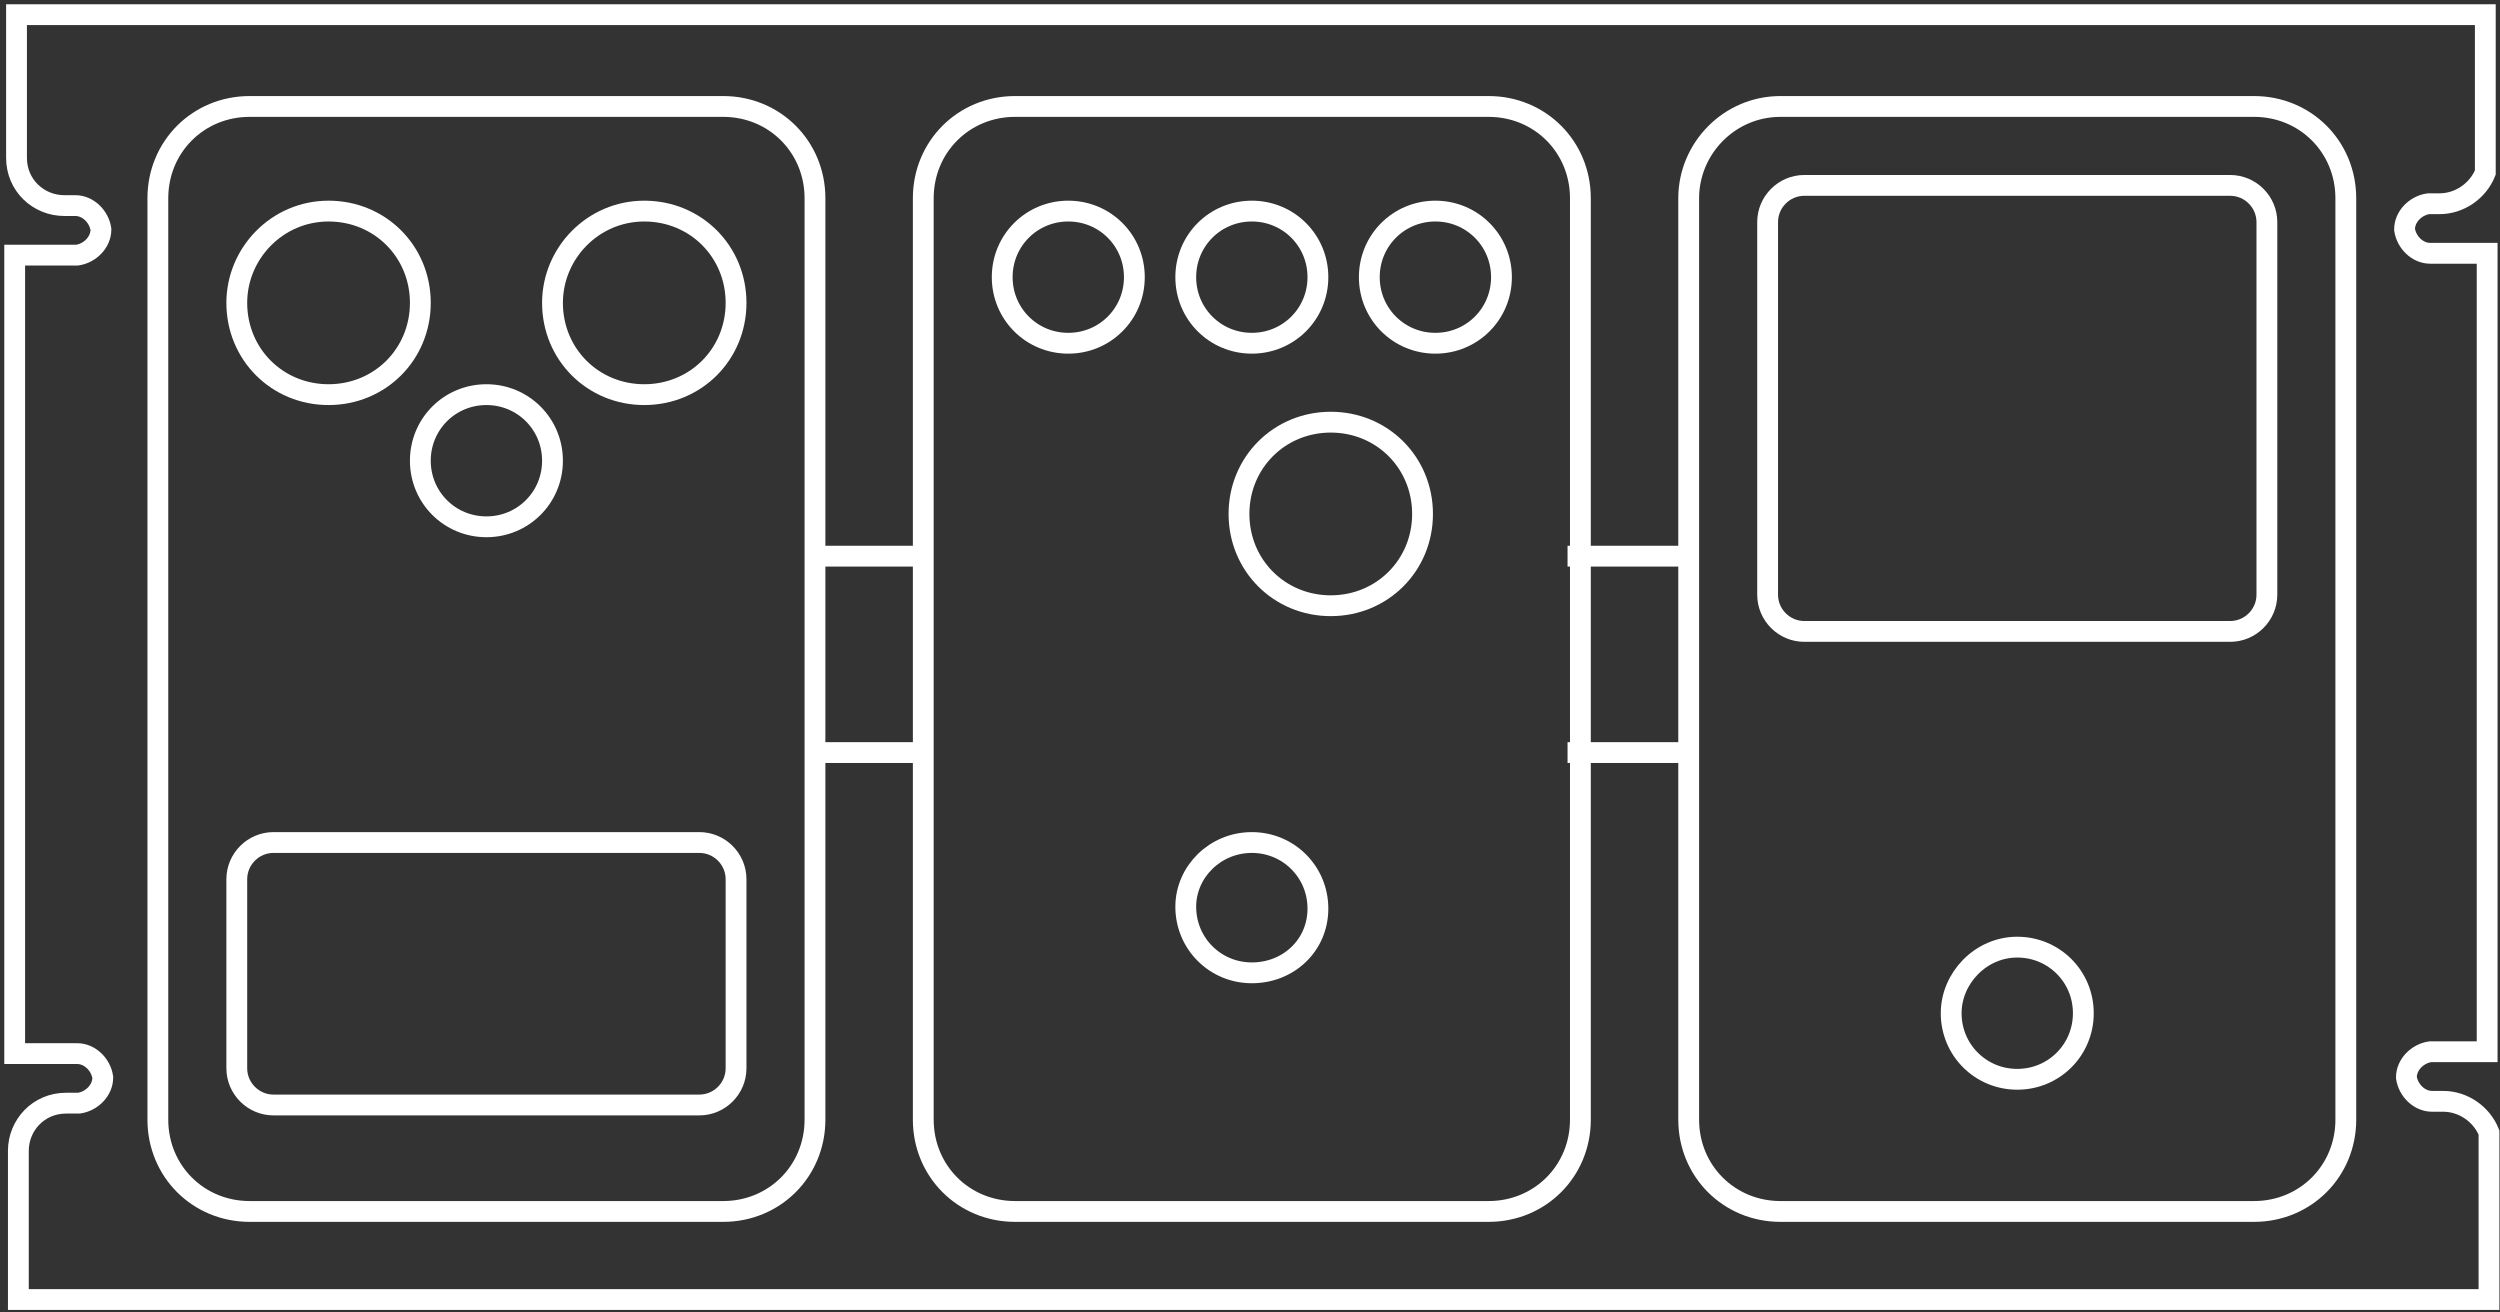 <?xml version="1.0" encoding="UTF-8"?> <!-- Generator: Adobe Illustrator 26.0.2, SVG Export Plug-In . SVG Version: 6.00 Build 0) --> <svg xmlns="http://www.w3.org/2000/svg" xmlns:xlink="http://www.w3.org/1999/xlink" id="Layer_1" x="0px" y="0px" viewBox="0 0 136.2 71.5" style="enable-background:new 0 0 136.2 71.5;" xml:space="preserve"><rect x="0" y="0" width="136.2" height="71.5" fill="#333333" stroke="none"/> <style type="text/css"> .st0{fill:none;stroke:#FFFFFF;stroke-width:1.134;} </style> <g> <path id="Path_579_00000131345841728795576230000011234488386271001485_" class="st0" d="M55.3,5.8h25.8c2.8,0,5,2.2,5,5v50.2 c0,2.8-2.2,5-5,5H55.3c-2.8,0-5-2.2-5-5V10.8C50.3,8,52.5,5.8,55.3,5.8z"></path> <path id="Path_580_00000108275224694688694980000015061420975359433895_" class="st0" d="M68.2,45.9c2,0,3.6,1.6,3.6,3.6 S70.2,53,68.2,53s-3.6-1.6-3.6-3.6l0,0C64.6,47.5,66.2,45.9,68.2,45.9z"></path> <path id="Path_581_00000089532207224337823860000013992039434934049465_" class="st0" d="M58.2,11.5c2,0,3.6,1.6,3.6,3.6 s-1.6,3.6-3.6,3.6c-2,0-3.6-1.6-3.6-3.6l0,0C54.6,13.1,56.2,11.5,58.2,11.5z"></path> <path id="Path_582_00000122698962506630744480000007105785817837395632_" class="st0" d="M78.2,11.5c2,0,3.6,1.6,3.6,3.6 s-1.6,3.6-3.6,3.6s-3.6-1.6-3.6-3.6l0,0C74.6,13.1,76.2,11.5,78.2,11.5z"></path> <path id="Path_583_00000016047206605527777020000017180863100402661532_" class="st0" d="M68.2,11.5c2,0,3.6,1.6,3.6,3.6 s-1.6,3.6-3.6,3.6s-3.6-1.6-3.6-3.6l0,0C64.6,13.1,66.2,11.5,68.2,11.5z"></path> <path id="Path_584_00000067928900021897821120000017702258216662091414_" class="st0" d="M72.5,23c2.8,0,5,2.2,5,5s-2.2,5-5,5 s-5-2.2-5-5C67.5,25.2,69.7,23,72.5,23z"></path> </g> <g> <path id="Path_585_00000137830365745532493450000012935520969002160283_" class="st0" d="M13.6,5.8h25.8c2.8,0,5,2.2,5,5v50.2 c0,2.8-2.2,5-5,5H13.6c-2.8,0-5-2.2-5-5V10.8C8.6,8,10.8,5.8,13.6,5.8z"></path> <path id="Path_586_00000081641412427188684110000010458186863385875585_" class="st0" d="M35.1,11.5c2.8,0,5,2.2,5,5s-2.2,5-5,5 s-5-2.2-5-5C30.1,13.8,32.3,11.5,35.1,11.5z"></path> <path id="Path_587_00000103974040092729390550000014063092290696731533_" class="st0" d="M17.9,11.5c2.8,0,5,2.2,5,5s-2.2,5-5,5 s-5-2.2-5-5C12.9,13.8,15.1,11.5,17.9,11.5z"></path> <path id="Path_588_00000116954700105011931030000013987150030725605774_" class="st0" d="M26.5,21.5c2,0,3.6,1.6,3.6,3.6 s-1.6,3.6-3.6,3.6s-3.6-1.6-3.6-3.6l0,0C22.9,23.1,24.5,21.5,26.5,21.5z"></path> <path id="Path_589_00000028320649519913401180000017967380306822050744_" class="st0" d="M14.9,45.9h23.2c1.1,0,2,0.9,2,2v10.3 c0,1.1-0.9,2-2,2H14.9c-1.1,0-2-0.9-2-2V47.9C12.9,46.8,13.8,45.9,14.9,45.9z"></path> </g> <g> <path id="Path_590_00000151515970070720159230000014149444507937683629_" class="st0" d="M97,5.8h25.8c2.8,0,5,2.2,5,5V61 c0,2.8-2.2,5-5,5H97c-2.8,0-5-2.2-5-5V10.8C92,8.1,94.2,5.8,97,5.8z"></path> <path id="Path_591_00000052807693765184673830000007798665002255993230_" class="st0" d="M109.9,51.6c2,0,3.6,1.6,3.6,3.6 s-1.6,3.6-3.6,3.6s-3.6-1.6-3.6-3.6l0,0C106.3,53.3,107.9,51.6,109.9,51.6z"></path> <path id="Path_592_00000092441820657095227440000003544662010637837466_" class="st0" d="M98.3,10.1h23.2c1.1,0,2,0.9,2,2v20.3 c0,1.1-0.9,2-2,2H98.3c-1.1,0-2-0.9-2-2V12.1C96.3,11,97.2,10.1,98.3,10.1z"></path> </g> <line class="st0" x1="44.4" y1="30.3" x2="49.9" y2="30.3"></line> <line class="st0" x1="49.9" y1="41" x2="44.4" y2="41"></line> <line class="st0" x1="85.4" y1="30.3" x2="92" y2="30.3"></line> <line class="st0" x1="92" y1="41" x2="85.4" y2="41"></line> <path id="Path_689_00000033362423219416407460000003266420831271096458_" class="st0" d="M132.4,13.8c-0.7,0-1.3-0.6-1.4-1.3 c0-0.7,0.6-1.3,1.3-1.4c0,0,0,0,0,0h0.6c1.1,0,2.1-0.7,2.5-1.7V0.8H0.9v7.8c0,1.5,1.2,2.6,2.6,2.6h0.6c0.7,0,1.3,0.6,1.4,1.3 c0,0.7-0.6,1.3-1.3,1.4c0,0,0,0,0,0H0.8v43.5h3.4c0.7,0,1.3,0.6,1.4,1.3c0,0.7-0.6,1.3-1.3,1.4c0,0,0,0,0,0H3.6 c-1.5,0-2.6,1.2-2.6,2.6l0,0v8.1h134.6v-9.1c-0.4-1-1.4-1.7-2.5-1.7h-0.6c-0.7,0-1.3-0.6-1.4-1.3c0-0.7,0.6-1.3,1.3-1.4c0,0,0,0,0,0 h3.1V13.8L132.4,13.8z"></path> </svg> 